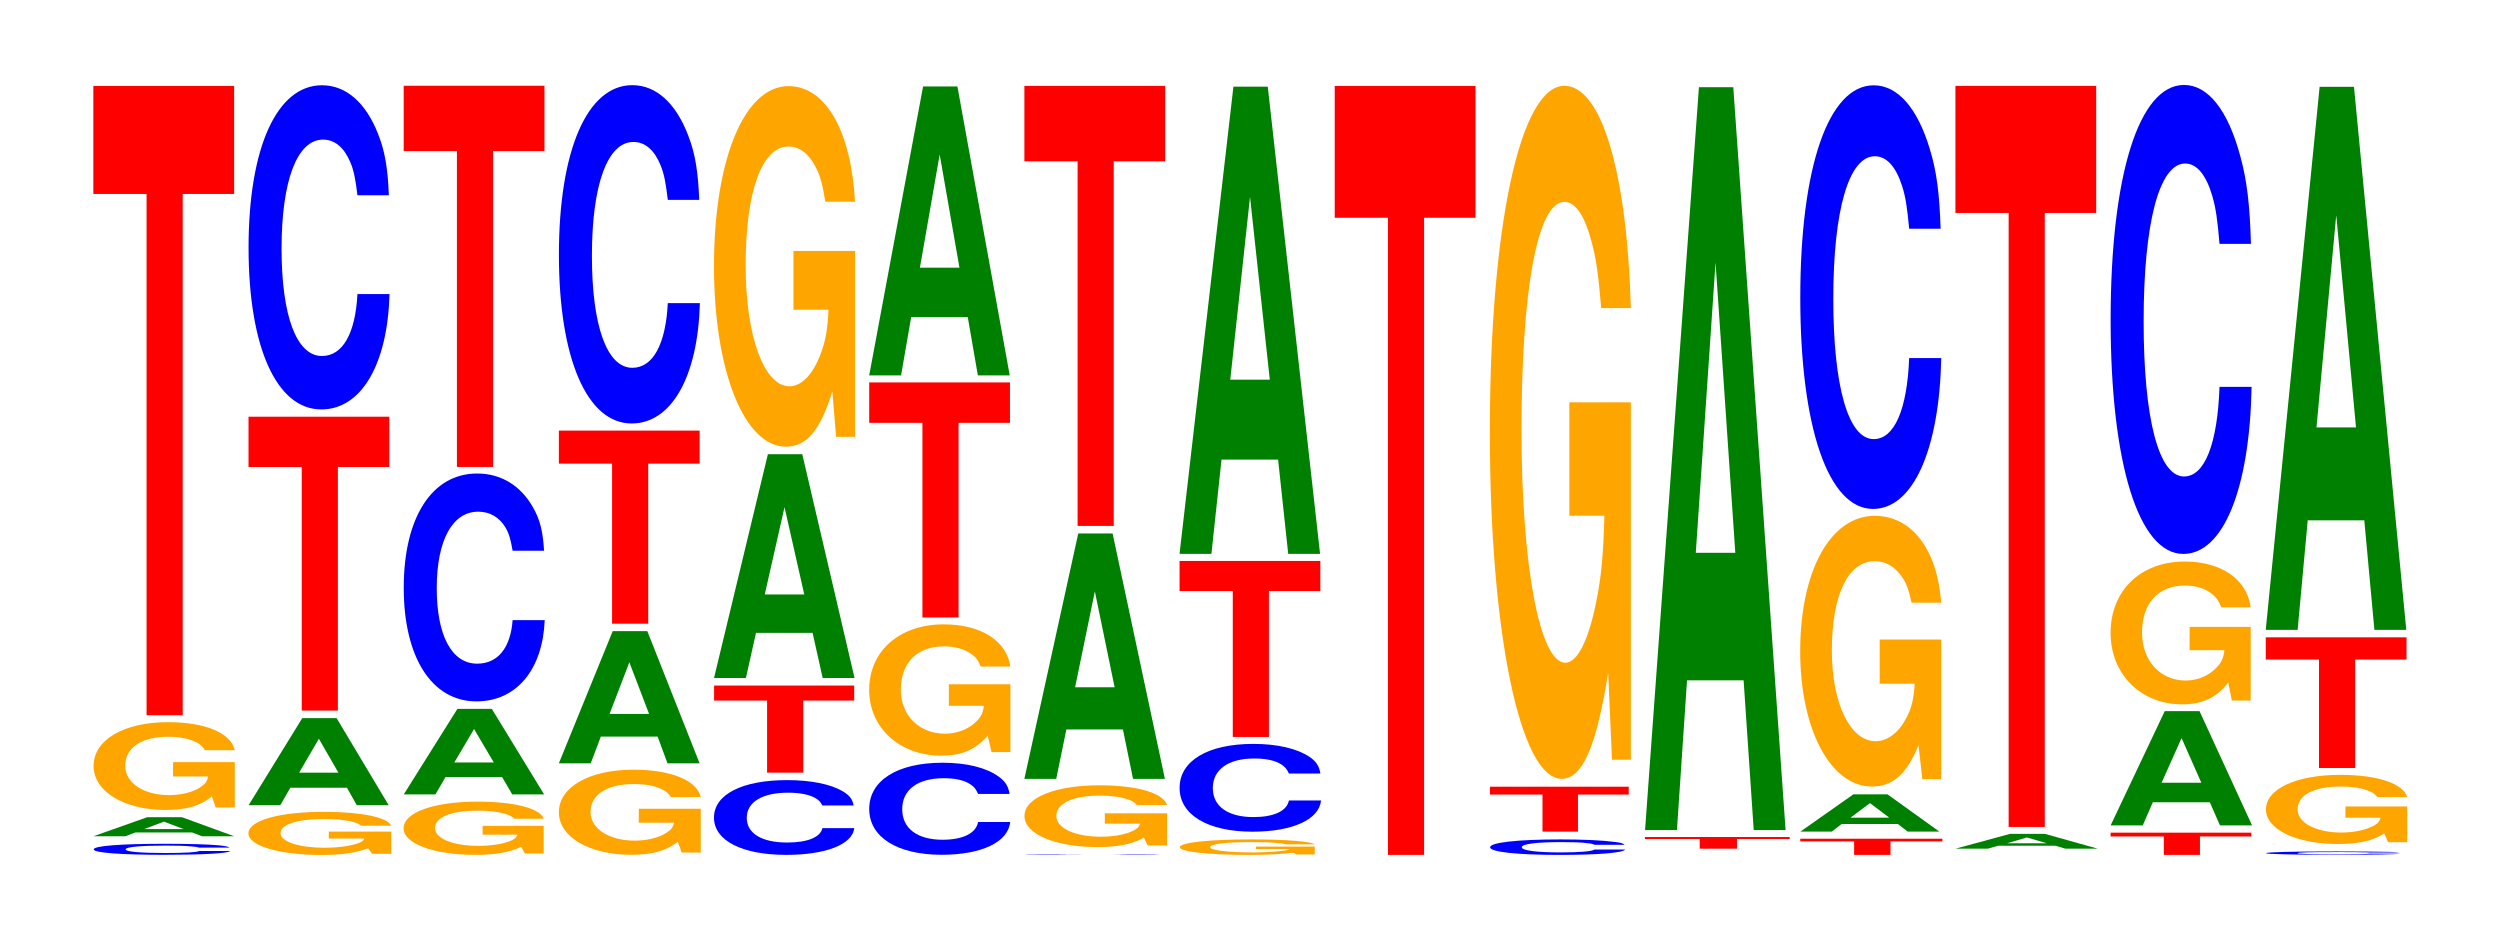 <?xml version="1.0" encoding="UTF-8"?>
<svg xmlns="http://www.w3.org/2000/svg" xmlns:xlink="http://www.w3.org/1999/xlink" width="174pt" height="66pt" viewBox="0 0 174 66" version="1.1">
<defs>
<g>
<symbol overflow="visible" id="glyph0-0">
<path style="stroke:none;" d="M 10.109 -0.484 C 10.031 -0.547 9.844 -0.594 9.391 -0.641 C 8.562 -0.719 7.219 -0.75 5.609 -0.75 C 2.547 -0.75 0.656 -0.609 0.656 -0.359 C 0.656 -0.125 2.531 0.016 5.547 0.016 C 8.234 0.016 10.031 -0.078 10.156 -0.25 L 8 -0.25 C 7.859 -0.156 6.984 -0.109 5.609 -0.109 C 3.891 -0.109 2.875 -0.203 2.875 -0.359 C 2.875 -0.531 3.922 -0.625 5.672 -0.625 C 6.453 -0.625 7.094 -0.609 7.5 -0.562 C 7.734 -0.547 7.859 -0.531 8 -0.484 Z M 10.109 -0.484 "/>
</symbol>
<symbol overflow="visible" id="glyph1-0">
<path style="stroke:none;" d="M 7.25 -0.266 L 7.938 0 L 10.172 0 L 6.531 -1.328 L 4.125 -1.328 L 0.375 0 L 2.594 0 L 3.297 -0.266 Z M 6.656 -0.5 L 3.906 -0.5 L 5.281 -1.016 Z M 6.656 -0.5 "/>
</symbol>
<symbol overflow="visible" id="glyph2-0">
<path style="stroke:none;" d="M 10.453 -3.141 L 6.156 -3.141 L 6.156 -2.141 L 8.594 -2.141 C 8.547 -1.812 8.391 -1.609 8.078 -1.406 C 7.547 -1.047 6.734 -0.844 5.875 -0.844 C 4.109 -0.844 2.828 -1.688 2.828 -2.891 C 2.828 -4.141 3.953 -4.906 5.828 -4.906 C 6.594 -4.906 7.234 -4.781 7.719 -4.547 C 8.031 -4.406 8.188 -4.266 8.375 -3.969 L 10.453 -3.969 C 10.188 -5.172 8.391 -5.922 5.812 -5.922 C 2.719 -5.922 0.625 -4.688 0.625 -2.875 C 0.625 -1.109 2.734 0.188 5.625 0.188 C 7.078 0.188 8.047 -0.094 8.859 -0.75 L 9.125 0.016 L 10.453 0.016 Z M 10.453 -3.141 "/>
</symbol>
<symbol overflow="visible" id="glyph3-0">
<path style="stroke:none;" d="M 6.453 -36.281 L 10.031 -36.281 L 10.031 -43.797 L 0.234 -43.797 L 0.234 -36.281 L 3.938 -36.281 L 3.938 0 L 6.453 0 Z M 6.453 -36.281 "/>
</symbol>
<symbol overflow="visible" id="glyph4-0">
<path style="stroke:none;" d="M 10.562 -1.531 L 6.219 -1.531 L 6.219 -1.047 L 8.688 -1.047 C 8.641 -0.891 8.484 -0.781 8.156 -0.688 C 7.625 -0.516 6.812 -0.406 5.938 -0.406 C 4.141 -0.406 2.859 -0.828 2.859 -1.422 C 2.859 -2.031 4 -2.406 5.891 -2.406 C 6.656 -2.406 7.312 -2.344 7.797 -2.234 C 8.109 -2.156 8.281 -2.094 8.469 -1.938 L 10.562 -1.938 C 10.297 -2.531 8.484 -2.906 5.875 -2.906 C 2.75 -2.906 0.625 -2.297 0.625 -1.406 C 0.625 -0.547 2.766 0.094 5.688 0.094 C 7.141 0.094 8.125 -0.047 8.953 -0.375 L 9.234 0.016 L 10.562 0.016 Z M 10.562 -1.531 "/>
</symbol>
<symbol overflow="visible" id="glyph5-0">
<path style="stroke:none;" d="M 7.219 -1.219 L 7.906 0 L 10.125 0 L 6.5 -6.062 L 4.109 -6.062 L 0.375 0 L 2.578 0 L 3.281 -1.219 Z M 6.625 -2.266 L 3.891 -2.266 L 5.266 -4.625 Z M 6.625 -2.266 "/>
</symbol>
<symbol overflow="visible" id="glyph6-0">
<path style="stroke:none;" d="M 6.453 -16.953 L 10.031 -16.953 L 10.031 -20.453 L 0.234 -20.453 L 0.234 -16.953 L 3.938 -16.953 L 3.938 0 L 6.453 0 Z M 6.453 -16.953 "/>
</symbol>
<symbol overflow="visible" id="glyph7-0">
<path style="stroke:none;" d="M 10.438 -14.234 C 10.359 -16.109 10.172 -17.281 9.688 -18.5 C 8.828 -20.688 7.453 -21.891 5.781 -21.891 C 2.641 -21.891 0.672 -17.547 0.672 -10.578 C 0.672 -3.656 2.625 0.672 5.734 0.672 C 8.5 0.672 10.344 -2.422 10.484 -7.359 L 8.25 -7.359 C 8.109 -4.609 7.219 -3.047 5.781 -3.047 C 4.016 -3.047 2.969 -5.828 2.969 -10.516 C 2.969 -15.281 4.062 -18.109 5.859 -18.109 C 6.656 -18.109 7.312 -17.578 7.75 -16.547 C 8 -15.953 8.109 -15.391 8.25 -14.234 Z M 10.438 -14.234 "/>
</symbol>
<symbol overflow="visible" id="glyph8-0">
<path style="stroke:none;" d="M 10.359 -1.906 L 6.109 -1.906 L 6.109 -1.297 L 8.531 -1.297 C 8.469 -1.094 8.328 -0.969 8 -0.844 C 7.484 -0.641 6.672 -0.516 5.828 -0.516 C 4.062 -0.516 2.797 -1.016 2.797 -1.75 C 2.797 -2.516 3.922 -2.969 5.766 -2.969 C 6.531 -2.969 7.172 -2.891 7.656 -2.75 C 7.953 -2.672 8.125 -2.594 8.312 -2.406 L 10.359 -2.406 C 10.109 -3.125 8.328 -3.594 5.766 -3.594 C 2.703 -3.594 0.609 -2.844 0.609 -1.734 C 0.609 -0.672 2.719 0.109 5.578 0.109 C 7.016 0.109 7.969 -0.062 8.797 -0.453 L 9.047 0.016 L 10.359 0.016 Z M 10.359 -1.906 "/>
</symbol>
<symbol overflow="visible" id="glyph9-0">
<path style="stroke:none;" d="M 7.219 -1.203 L 7.922 0 L 10.141 0 L 6.5 -5.953 L 4.109 -5.953 L 0.375 0 L 2.578 0 L 3.281 -1.203 Z M 6.641 -2.219 L 3.891 -2.219 L 5.266 -4.547 Z M 6.641 -2.219 "/>
</symbol>
<symbol overflow="visible" id="glyph10-0">
<path style="stroke:none;" d="M 10.438 -10 C 10.359 -11.312 10.172 -12.141 9.688 -12.984 C 8.828 -14.531 7.453 -15.375 5.781 -15.375 C 2.641 -15.375 0.672 -12.328 0.672 -7.422 C 0.672 -2.578 2.625 0.484 5.734 0.484 C 8.5 0.484 10.344 -1.703 10.484 -5.172 L 8.25 -5.172 C 8.109 -3.234 7.219 -2.141 5.781 -2.141 C 4.016 -2.141 2.969 -4.094 2.969 -7.391 C 2.969 -10.734 4.062 -12.719 5.859 -12.719 C 6.656 -12.719 7.312 -12.344 7.75 -11.625 C 8 -11.203 8.109 -10.812 8.25 -10 Z M 10.438 -10 "/>
</symbol>
<symbol overflow="visible" id="glyph11-0">
<path style="stroke:none;" d="M 6.453 -21.984 L 10.031 -21.984 L 10.031 -26.531 L 0.234 -26.531 L 0.234 -21.984 L 3.938 -21.984 L 3.938 0 L 6.453 0 Z M 6.453 -21.984 "/>
</symbol>
<symbol overflow="visible" id="glyph12-0">
<path style="stroke:none;" d="M 10.5 -3.031 L 6.188 -3.031 L 6.188 -2.062 L 8.641 -2.062 C 8.578 -1.75 8.438 -1.562 8.109 -1.359 C 7.578 -1.016 6.766 -0.812 5.906 -0.812 C 4.125 -0.812 2.828 -1.641 2.828 -2.797 C 2.828 -4.016 3.969 -4.75 5.844 -4.75 C 6.609 -4.75 7.266 -4.641 7.75 -4.406 C 8.062 -4.266 8.219 -4.141 8.422 -3.844 L 10.5 -3.844 C 10.234 -5 8.438 -5.75 5.828 -5.75 C 2.734 -5.75 0.625 -4.547 0.625 -2.781 C 0.625 -1.062 2.75 0.172 5.656 0.172 C 7.109 0.172 8.078 -0.094 8.906 -0.734 L 9.172 0.016 L 10.5 0.016 Z M 10.5 -3.031 "/>
</symbol>
<symbol overflow="visible" id="glyph13-0">
<path style="stroke:none;" d="M 7.25 -1.859 L 7.938 0 L 10.172 0 L 6.531 -9.203 L 4.125 -9.203 L 0.375 0 L 2.594 0 L 3.297 -1.859 Z M 6.656 -3.438 L 3.906 -3.438 L 5.281 -7.031 Z M 6.656 -3.438 "/>
</symbol>
<symbol overflow="visible" id="glyph14-0">
<path style="stroke:none;" d="M 6.453 -11.141 L 10.031 -11.141 L 10.031 -13.438 L 0.234 -13.438 L 0.234 -11.141 L 3.938 -11.141 L 3.938 0 L 6.453 0 Z M 6.453 -11.141 "/>
</symbol>
<symbol overflow="visible" id="glyph15-0">
<path style="stroke:none;" d="M 10.438 -14.859 C 10.359 -16.797 10.172 -18.031 9.688 -19.297 C 8.828 -21.578 7.453 -22.844 5.781 -22.844 C 2.641 -22.844 0.672 -18.312 0.672 -11.031 C 0.672 -3.828 2.625 0.703 5.734 0.703 C 8.5 0.703 10.344 -2.531 10.484 -7.672 L 8.25 -7.672 C 8.109 -4.812 7.219 -3.172 5.781 -3.172 C 4.016 -3.172 2.969 -6.078 2.969 -10.969 C 2.969 -15.938 4.062 -18.891 5.859 -18.891 C 6.656 -18.891 7.312 -18.344 7.75 -17.266 C 8 -16.641 8.109 -16.062 8.25 -14.859 Z M 10.438 -14.859 "/>
</symbol>
<symbol overflow="visible" id="glyph16-0">
<path style="stroke:none;" d="M 10.391 -3.281 C 10.312 -3.719 10.109 -3.984 9.641 -4.266 C 8.797 -4.766 7.422 -5.047 5.766 -5.047 C 2.625 -5.047 0.672 -4.047 0.672 -2.438 C 0.672 -0.844 2.609 0.156 5.703 0.156 C 8.453 0.156 10.297 -0.562 10.438 -1.703 L 8.219 -1.703 C 8.078 -1.062 7.172 -0.703 5.766 -0.703 C 3.984 -0.703 2.953 -1.344 2.953 -2.422 C 2.953 -3.516 4.031 -4.172 5.828 -4.172 C 6.625 -4.172 7.281 -4.047 7.703 -3.812 C 7.953 -3.672 8.078 -3.547 8.219 -3.281 Z M 10.391 -3.281 "/>
</symbol>
<symbol overflow="visible" id="glyph17-0">
<path style="stroke:none;" d="M 6.438 -5.016 L 9.984 -5.016 L 9.984 -6.062 L 0.234 -6.062 L 0.234 -5.016 L 3.922 -5.016 L 3.922 0 L 6.438 0 Z M 6.438 -5.016 "/>
</symbol>
<symbol overflow="visible" id="glyph18-0">
<path style="stroke:none;" d="M 7.234 -3.141 L 7.938 0 L 10.156 0 L 6.516 -15.578 L 4.125 -15.578 L 0.375 0 L 2.594 0 L 3.297 -3.141 Z M 6.656 -5.812 L 3.906 -5.812 L 5.281 -11.891 Z M 6.656 -5.812 "/>
</symbol>
<symbol overflow="visible" id="glyph19-0">
<path style="stroke:none;" d="M 10.422 -12.875 L 6.141 -12.875 L 6.141 -8.781 L 8.578 -8.781 C 8.516 -7.422 8.375 -6.609 8.047 -5.75 C 7.516 -4.297 6.719 -3.453 5.859 -3.453 C 4.094 -3.453 2.812 -6.938 2.812 -11.859 C 2.812 -17.016 3.938 -20.141 5.797 -20.141 C 6.562 -20.141 7.203 -19.656 7.688 -18.703 C 8 -18.109 8.156 -17.547 8.359 -16.297 L 10.422 -16.297 C 10.156 -21.234 8.375 -24.344 5.797 -24.344 C 2.719 -24.344 0.609 -19.25 0.609 -11.797 C 0.609 -4.531 2.719 0.75 5.609 0.75 C 7.047 0.75 8.016 -0.391 8.844 -3.094 L 9.109 0.062 L 10.422 0.062 Z M 10.422 -12.875 "/>
</symbol>
<symbol overflow="visible" id="glyph20-0">
<path style="stroke:none;" d="M 10.438 -4.047 C 10.359 -4.578 10.156 -4.906 9.688 -5.25 C 8.828 -5.875 7.453 -6.219 5.781 -6.219 C 2.625 -6.219 0.672 -4.984 0.672 -3 C 0.672 -1.047 2.609 0.188 5.719 0.188 C 8.484 0.188 10.344 -0.688 10.484 -2.094 L 8.25 -2.094 C 8.109 -1.312 7.203 -0.859 5.781 -0.859 C 4 -0.859 2.969 -1.656 2.969 -2.984 C 2.969 -4.344 4.047 -5.141 5.859 -5.141 C 6.656 -5.141 7.312 -5 7.734 -4.703 C 7.984 -4.531 8.109 -4.375 8.25 -4.047 Z M 10.438 -4.047 "/>
</symbol>
<symbol overflow="visible" id="glyph21-0">
<path style="stroke:none;" d="M 10.438 -4.688 L 6.156 -4.688 L 6.156 -3.188 L 8.594 -3.188 C 8.531 -2.703 8.391 -2.406 8.062 -2.094 C 7.531 -1.562 6.734 -1.25 5.875 -1.25 C 4.094 -1.25 2.812 -2.516 2.812 -4.312 C 2.812 -6.188 3.953 -7.328 5.812 -7.328 C 6.578 -7.328 7.219 -7.141 7.719 -6.797 C 8.016 -6.594 8.188 -6.391 8.375 -5.922 L 10.438 -5.922 C 10.172 -7.719 8.391 -8.859 5.797 -8.859 C 2.719 -8.859 0.609 -7 0.609 -4.297 C 0.609 -1.656 2.734 0.281 5.625 0.281 C 7.062 0.281 8.031 -0.141 8.859 -1.125 L 9.125 0.031 L 10.438 0.031 Z M 10.438 -4.688 "/>
</symbol>
<symbol overflow="visible" id="glyph22-0">
<path style="stroke:none;" d="M 6.453 -13.547 L 10.031 -13.547 L 10.031 -16.359 L 0.234 -16.359 L 0.234 -13.547 L 3.938 -13.547 L 3.938 0 L 6.453 0 Z M 6.453 -13.547 "/>
</symbol>
<symbol overflow="visible" id="glyph23-0">
<path style="stroke:none;" d="M 7.234 -4.062 L 7.938 0 L 10.156 0 L 6.516 -20.109 L 4.125 -20.109 L 0.375 0 L 2.594 0 L 3.297 -4.062 Z M 6.656 -7.5 L 3.906 -7.5 L 5.281 -15.375 Z M 6.656 -7.5 "/>
</symbol>
<symbol overflow="visible" id="glyph24-0">
<path style="stroke:none;" d="M 10.109 -0.016 C 10.031 -0.016 9.828 -0.016 9.375 -0.031 C 8.547 -0.031 7.219 -0.031 5.594 -0.031 C 2.547 -0.031 0.656 -0.031 0.656 -0.016 C 0.656 0 2.531 0 5.547 0 C 8.219 0 10.016 0 10.141 -0.016 L 7.984 -0.016 C 7.844 0 6.984 0 5.594 0 C 3.875 0 2.875 -0.016 2.875 -0.016 C 2.875 -0.016 3.922 -0.031 5.672 -0.031 C 6.438 -0.031 7.078 -0.031 7.5 -0.016 C 7.734 -0.016 7.844 -0.016 7.984 -0.016 Z M 10.109 -0.016 "/>
</symbol>
<symbol overflow="visible" id="glyph25-0">
<path style="stroke:none;" d="M 10.547 -2.219 L 6.219 -2.219 L 6.219 -1.5 L 8.672 -1.5 C 8.609 -1.281 8.469 -1.141 8.141 -0.984 C 7.609 -0.734 6.797 -0.594 5.938 -0.594 C 4.141 -0.594 2.844 -1.188 2.844 -2.031 C 2.844 -2.922 3.984 -3.453 5.875 -3.453 C 6.641 -3.453 7.297 -3.375 7.781 -3.203 C 8.094 -3.109 8.266 -3.016 8.453 -2.797 L 10.547 -2.797 C 10.281 -3.641 8.469 -4.172 5.859 -4.172 C 2.75 -4.172 0.625 -3.312 0.625 -2.031 C 0.625 -0.781 2.766 0.125 5.672 0.125 C 7.125 0.125 8.109 -0.062 8.938 -0.531 L 9.203 0.016 L 10.547 0.016 Z M 10.547 -2.219 "/>
</symbol>
<symbol overflow="visible" id="glyph26-0">
<path style="stroke:none;" d="M 7.234 -3.438 L 7.938 0 L 10.156 0 L 6.516 -17.078 L 4.125 -17.078 L 0.375 0 L 2.594 0 L 3.297 -3.438 Z M 6.656 -6.375 L 3.906 -6.375 L 5.281 -13.047 Z M 6.656 -6.375 "/>
</symbol>
<symbol overflow="visible" id="glyph27-0">
<path style="stroke:none;" d="M 6.453 -25.375 L 10.031 -25.375 L 10.031 -30.625 L 0.234 -30.625 L 0.234 -25.375 L 3.938 -25.375 L 3.938 0 L 6.453 0 Z M 6.453 -25.375 "/>
</symbol>
<symbol overflow="visible" id="glyph28-0">
<path style="stroke:none;" d="M 9.984 -0.547 L 5.891 -0.547 L 5.891 -0.375 L 8.219 -0.375 C 8.156 -0.312 8.016 -0.281 7.719 -0.25 C 7.203 -0.188 6.438 -0.141 5.625 -0.141 C 3.922 -0.141 2.703 -0.297 2.703 -0.5 C 2.703 -0.734 3.781 -0.859 5.562 -0.859 C 6.297 -0.859 6.906 -0.844 7.375 -0.797 C 7.672 -0.781 7.828 -0.75 8 -0.703 L 9.984 -0.703 C 9.734 -0.906 8.016 -1.047 5.547 -1.047 C 2.594 -1.047 0.594 -0.828 0.594 -0.5 C 0.594 -0.188 2.609 0.031 5.375 0.031 C 6.75 0.031 7.688 -0.016 8.469 -0.125 L 8.719 0 L 9.984 0 Z M 9.984 -0.547 "/>
</symbol>
<symbol overflow="visible" id="glyph29-0">
<path style="stroke:none;" d="M 10.469 -3.859 C 10.391 -4.359 10.203 -4.688 9.719 -5.016 C 8.859 -5.594 7.484 -5.922 5.812 -5.922 C 2.641 -5.922 0.672 -4.75 0.672 -2.859 C 0.672 -0.984 2.625 0.188 5.75 0.188 C 8.531 0.188 10.391 -0.656 10.516 -1.984 L 8.281 -1.984 C 8.141 -1.25 7.234 -0.828 5.812 -0.828 C 4.031 -0.828 2.984 -1.578 2.984 -2.844 C 2.984 -4.141 4.062 -4.906 5.875 -4.906 C 6.688 -4.906 7.344 -4.766 7.766 -4.484 C 8.016 -4.312 8.141 -4.172 8.281 -3.859 Z M 10.469 -3.859 "/>
</symbol>
<symbol overflow="visible" id="glyph30-0">
<path style="stroke:none;" d="M 6.453 -10.156 L 10.031 -10.156 L 10.031 -12.25 L 0.234 -12.25 L 0.234 -10.156 L 3.938 -10.156 L 3.938 0 L 6.453 0 Z M 6.453 -10.156 "/>
</symbol>
<symbol overflow="visible" id="glyph31-0">
<path style="stroke:none;" d="M 7.234 -6.562 L 7.938 0 L 10.156 0 L 6.516 -32.516 L 4.125 -32.516 L 0.375 0 L 2.594 0 L 3.297 -6.562 Z M 6.656 -12.125 L 3.906 -12.125 L 5.281 -24.844 Z M 6.656 -12.125 "/>
</symbol>
<symbol overflow="visible" id="glyph32-0">
<path style="stroke:none;" d="M 6.453 -44.344 L 10.031 -44.344 L 10.031 -53.516 L 0.234 -53.516 L 0.234 -44.344 L 3.938 -44.344 L 3.938 0 L 6.453 0 Z M 6.453 -44.344 "/>
</symbol>
<symbol overflow="visible" id="glyph33-0">
<path style="stroke:none;" d="M 10 -0.672 C 9.922 -0.766 9.734 -0.828 9.281 -0.875 C 8.453 -0.984 7.141 -1.047 5.547 -1.047 C 2.516 -1.047 0.641 -0.828 0.641 -0.5 C 0.641 -0.172 2.5 0.031 5.484 0.031 C 8.141 0.031 9.906 -0.109 10.047 -0.344 L 7.906 -0.344 C 7.766 -0.219 6.906 -0.141 5.547 -0.141 C 3.844 -0.141 2.844 -0.281 2.844 -0.5 C 2.844 -0.734 3.891 -0.859 5.609 -0.859 C 6.375 -0.859 7 -0.844 7.422 -0.781 C 7.656 -0.766 7.766 -0.734 7.906 -0.672 Z M 10 -0.672 "/>
</symbol>
<symbol overflow="visible" id="glyph34-0">
<path style="stroke:none;" d="M 6.359 -2.578 L 9.891 -2.578 L 9.891 -3.125 L 0.234 -3.125 L 0.234 -2.578 L 3.891 -2.578 L 3.891 0 L 6.359 0 Z M 6.359 -2.578 "/>
</symbol>
<symbol overflow="visible" id="glyph35-0">
<path style="stroke:none;" d="M 10.422 -24.75 L 6.141 -24.75 L 6.141 -16.859 L 8.578 -16.859 C 8.516 -14.266 8.375 -12.688 8.047 -11.047 C 7.516 -8.266 6.719 -6.625 5.859 -6.625 C 4.094 -6.625 2.812 -13.328 2.812 -22.797 C 2.812 -32.703 3.938 -38.703 5.797 -38.703 C 6.562 -38.703 7.203 -37.766 7.688 -35.922 C 8 -34.797 8.156 -33.719 8.359 -31.312 L 10.422 -31.312 C 10.156 -40.781 8.375 -46.781 5.797 -46.781 C 2.719 -46.781 0.609 -37 0.609 -22.672 C 0.609 -8.719 2.719 1.453 5.609 1.453 C 7.047 1.453 8.016 -0.75 8.844 -5.938 L 9.109 0.125 L 10.422 0.125 Z M 10.422 -24.75 "/>
</symbol>
<symbol overflow="visible" id="glyph36-0">
<path style="stroke:none;" d="M 6.641 -0.672 L 10.312 -0.672 L 10.312 -0.812 L 0.234 -0.812 L 0.234 -0.672 L 4.047 -0.672 L 4.047 0 L 6.641 0 Z M 6.641 -0.672 "/>
</symbol>
<symbol overflow="visible" id="glyph37-0">
<path style="stroke:none;" d="M 7.234 -10.422 L 7.938 0 L 10.156 0 L 6.516 -51.703 L 4.125 -51.703 L 0.375 0 L 2.594 0 L 3.297 -10.422 Z M 6.656 -19.297 L 3.906 -19.297 L 5.281 -39.5 Z M 6.656 -19.297 "/>
</symbol>
<symbol overflow="visible" id="glyph38-0">
<path style="stroke:none;" d="M 6.516 -0.938 L 10.125 -0.938 L 10.125 -1.125 L 0.234 -1.125 L 0.234 -0.938 L 3.984 -0.938 L 3.984 0 L 6.516 0 Z M 6.516 -0.938 "/>
</symbol>
<symbol overflow="visible" id="glyph39-0">
<path style="stroke:none;" d="M 7.156 -0.531 L 7.844 0 L 10.047 0 L 6.438 -2.594 L 4.062 -2.594 L 0.375 0 L 2.562 0 L 3.25 -0.531 Z M 6.562 -0.969 L 3.859 -0.969 L 5.219 -1.984 Z M 6.562 -0.969 "/>
</symbol>
<symbol overflow="visible" id="glyph40-0">
<path style="stroke:none;" d="M 10.422 -9.672 L 6.141 -9.672 L 6.141 -6.594 L 8.578 -6.594 C 8.516 -5.578 8.375 -4.953 8.047 -4.312 C 7.516 -3.234 6.719 -2.594 5.859 -2.594 C 4.094 -2.594 2.812 -5.203 2.812 -8.906 C 2.812 -12.781 3.938 -15.125 5.797 -15.125 C 6.562 -15.125 7.203 -14.75 7.688 -14.031 C 8 -13.594 8.156 -13.172 8.359 -12.234 L 10.422 -12.234 C 10.156 -15.938 8.375 -18.281 5.797 -18.281 C 2.719 -18.281 0.609 -14.453 0.609 -8.859 C 0.609 -3.406 2.719 0.562 5.609 0.562 C 7.047 0.562 8.016 -0.297 8.844 -2.312 L 9.109 0.047 L 10.422 0.047 Z M 10.422 -9.672 "/>
</symbol>
<symbol overflow="visible" id="glyph41-0">
<path style="stroke:none;" d="M 10.438 -18.609 C 10.359 -21.031 10.172 -22.578 9.688 -24.156 C 8.828 -27.016 7.453 -28.594 5.781 -28.594 C 2.641 -28.594 0.672 -22.922 0.672 -13.812 C 0.672 -4.781 2.625 0.891 5.734 0.891 C 8.5 0.891 10.344 -3.172 10.484 -9.609 L 8.25 -9.609 C 8.109 -6.016 7.219 -3.969 5.781 -3.969 C 4.016 -3.969 2.969 -7.609 2.969 -13.734 C 2.969 -19.953 4.062 -23.656 5.859 -23.656 C 6.656 -23.656 7.312 -22.969 7.75 -21.609 C 8 -20.844 8.109 -20.109 8.25 -18.609 Z M 10.438 -18.609 "/>
</symbol>
<symbol overflow="visible" id="glyph42-0">
<path style="stroke:none;" d="M 7.328 -0.203 L 8.031 0 L 10.281 0 L 6.594 -1.031 L 4.172 -1.031 L 0.375 0 L 2.625 0 L 3.328 -0.203 Z M 6.734 -0.375 L 3.953 -0.375 L 5.344 -0.781 Z M 6.734 -0.375 "/>
</symbol>
<symbol overflow="visible" id="glyph43-0">
<path style="stroke:none;" d="M 6.453 -42.734 L 10.031 -42.734 L 10.031 -51.578 L 0.234 -51.578 L 0.234 -42.734 L 3.938 -42.734 L 3.938 0 L 6.453 0 Z M 6.453 -42.734 "/>
</symbol>
<symbol overflow="visible" id="glyph44-0">
<path style="stroke:none;" d="M 6.453 -1.281 L 10.031 -1.281 L 10.031 -1.547 L 0.234 -1.547 L 0.234 -1.281 L 3.938 -1.281 L 3.938 0 L 6.453 0 Z M 6.453 -1.281 "/>
</symbol>
<symbol overflow="visible" id="glyph45-0">
<path style="stroke:none;" d="M 7.281 -1.609 L 7.984 0 L 10.219 0 L 6.562 -7.953 L 4.141 -7.953 L 0.375 0 L 2.609 0 L 3.312 -1.609 Z M 6.688 -2.969 L 3.922 -2.969 L 5.312 -6.078 Z M 6.688 -2.969 "/>
</symbol>
<symbol overflow="visible" id="glyph46-0">
<path style="stroke:none;" d="M 10.359 -5.094 L 6.109 -5.094 L 6.109 -3.469 L 8.531 -3.469 C 8.469 -2.938 8.328 -2.609 8 -2.281 C 7.484 -1.703 6.672 -1.359 5.828 -1.359 C 4.062 -1.359 2.797 -2.75 2.797 -4.688 C 2.797 -6.734 3.922 -7.969 5.766 -7.969 C 6.531 -7.969 7.172 -7.781 7.656 -7.391 C 7.953 -7.156 8.125 -6.938 8.312 -6.453 L 10.359 -6.453 C 10.109 -8.391 8.328 -9.641 5.766 -9.641 C 2.703 -9.641 0.609 -7.625 0.609 -4.672 C 0.609 -1.797 2.719 0.297 5.578 0.297 C 7.016 0.297 7.969 -0.156 8.797 -1.219 L 9.047 0.031 L 10.359 0.031 Z M 10.359 -5.094 "/>
</symbol>
<symbol overflow="visible" id="glyph47-0">
<path style="stroke:none;" d="M 10.438 -20.594 C 10.359 -23.281 10.172 -24.984 9.688 -26.734 C 8.828 -29.906 7.453 -31.656 5.781 -31.656 C 2.641 -31.656 0.672 -25.375 0.672 -15.297 C 0.672 -5.297 2.625 0.984 5.734 0.984 C 8.5 0.984 10.344 -3.5 10.484 -10.641 L 8.25 -10.641 C 8.109 -6.672 7.219 -4.406 5.781 -4.406 C 4.016 -4.406 2.969 -8.422 2.969 -15.203 C 2.969 -22.078 4.062 -26.188 5.859 -26.188 C 6.656 -26.188 7.312 -25.422 7.75 -23.922 C 8 -23.062 8.109 -22.25 8.25 -20.594 Z M 10.438 -20.594 "/>
</symbol>
<symbol overflow="visible" id="glyph48-0">
<path style="stroke:none;" d="M 9.938 -0.156 C 9.875 -0.172 9.688 -0.188 9.234 -0.203 C 8.406 -0.219 7.094 -0.234 5.516 -0.234 C 2.5 -0.234 0.641 -0.188 0.641 -0.109 C 0.641 -0.047 2.5 0 5.453 0 C 8.094 0 9.859 -0.031 9.984 -0.078 L 7.859 -0.078 C 7.719 -0.047 6.859 -0.031 5.516 -0.031 C 3.812 -0.031 2.828 -0.062 2.828 -0.109 C 2.828 -0.172 3.859 -0.188 5.578 -0.188 C 6.344 -0.188 6.969 -0.188 7.375 -0.172 C 7.609 -0.172 7.719 -0.172 7.859 -0.156 Z M 9.938 -0.156 "/>
</symbol>
<symbol overflow="visible" id="glyph49-0">
<path style="stroke:none;" d="M 10.453 -2.469 L 6.156 -2.469 L 6.156 -1.688 L 8.594 -1.688 C 8.547 -1.422 8.391 -1.266 8.078 -1.109 C 7.547 -0.828 6.734 -0.656 5.875 -0.656 C 4.109 -0.656 2.828 -1.328 2.828 -2.266 C 2.828 -3.266 3.953 -3.859 5.828 -3.859 C 6.594 -3.859 7.234 -3.766 7.719 -3.578 C 8.031 -3.469 8.188 -3.359 8.375 -3.125 L 10.453 -3.125 C 10.188 -4.062 8.391 -4.672 5.812 -4.672 C 2.719 -4.672 0.625 -3.688 0.625 -2.266 C 0.625 -0.875 2.734 0.141 5.625 0.141 C 7.078 0.141 8.047 -0.078 8.859 -0.594 L 9.125 0.016 L 10.453 0.016 Z M 10.453 -2.469 "/>
</symbol>
<symbol overflow="visible" id="glyph50-0">
<path style="stroke:none;" d="M 6.453 -7.547 L 10.031 -7.547 L 10.031 -9.094 L 0.234 -9.094 L 0.234 -7.547 L 3.938 -7.547 L 3.938 0 L 6.453 0 Z M 6.453 -7.547 "/>
</symbol>
<symbol overflow="visible" id="glyph51-0">
<path style="stroke:none;" d="M 7.234 -7.625 L 7.938 0 L 10.156 0 L 6.516 -37.797 L 4.125 -37.797 L 0.375 0 L 2.594 0 L 3.297 -7.625 Z M 6.656 -14.094 L 3.906 -14.094 L 5.281 -28.875 Z M 6.656 -14.094 "/>
</symbol>
</g>
</defs>
<g id="surface1">
<g style="fill:rgb(0%,0%,100%);fill-opacity:1;">
  <use xlink:href="#glyph0-0" x="5.866" y="59.478"/>
</g>
<g style="fill:rgb(0%,50.194%,0%);fill-opacity:1;">
  <use xlink:href="#glyph1-0" x="6.125" y="58.204"/>
</g>
<g style="fill:rgb(100%,64.647%,0%);fill-opacity:1;">
  <use xlink:href="#glyph2-0" x="5.888" y="56.184"/>
</g>
<g style="fill:rgb(100%,0%,0%);fill-opacity:1;">
  <use xlink:href="#glyph3-0" x="6.263" y="49.78"/>
</g>
<g style="fill:rgb(100%,64.647%,0%);fill-opacity:1;">
  <use xlink:href="#glyph4-0" x="16.666" y="59.41"/>
</g>
<g style="fill:rgb(0%,50.194%,0%);fill-opacity:1;">
  <use xlink:href="#glyph5-0" x="16.928" y="56.044"/>
</g>
<g style="fill:rgb(100%,0%,0%);fill-opacity:1;">
  <use xlink:href="#glyph6-0" x="17.063" y="49.456"/>
</g>
<g style="fill:rgb(0%,0%,100%);fill-opacity:1;">
  <use xlink:href="#glyph7-0" x="16.628" y="27.825"/>
</g>
<g style="fill:rgb(100%,64.647%,0%);fill-opacity:1;">
  <use xlink:href="#glyph8-0" x="27.481" y="59.388"/>
</g>
<g style="fill:rgb(0%,50.194%,0%);fill-opacity:1;">
  <use xlink:href="#glyph9-0" x="27.728" y="55.288"/>
</g>
<g style="fill:rgb(0%,0%,100%);fill-opacity:1;">
  <use xlink:href="#glyph10-0" x="27.428" y="48.332"/>
</g>
<g style="fill:rgb(100%,0%,0%);fill-opacity:1;">
  <use xlink:href="#glyph11-0" x="27.863" y="32.5"/>
</g>
<g style="fill:rgb(100%,64.647%,0%);fill-opacity:1;">
  <use xlink:href="#glyph12-0" x="38.273" y="59.32"/>
</g>
<g style="fill:rgb(0%,50.194%,0%);fill-opacity:1;">
  <use xlink:href="#glyph13-0" x="38.521" y="53.128"/>
</g>
<g style="fill:rgb(100%,0%,0%);fill-opacity:1;">
  <use xlink:href="#glyph14-0" x="38.663" y="43.408"/>
</g>
<g style="fill:rgb(0%,0%,100%);fill-opacity:1;">
  <use xlink:href="#glyph15-0" x="38.228" y="28.771"/>
</g>
<g style="fill:rgb(0%,0%,100%);fill-opacity:1;">
  <use xlink:href="#glyph16-0" x="49.021" y="59.343"/>
</g>
<g style="fill:rgb(100%,0%,0%);fill-opacity:1;">
  <use xlink:href="#glyph17-0" x="49.467" y="53.776"/>
</g>
<g style="fill:rgb(0%,50.194%,0%);fill-opacity:1;">
  <use xlink:href="#glyph18-0" x="49.321" y="47.188"/>
</g>
<g style="fill:rgb(100%,64.647%,0%);fill-opacity:1;">
  <use xlink:href="#glyph19-0" x="49.085" y="30.338"/>
</g>
<g style="fill:rgb(0%,0%,100%);fill-opacity:1;">
  <use xlink:href="#glyph20-0" x="59.825" y="59.305"/>
</g>
<g style="fill:rgb(100%,64.647%,0%);fill-opacity:1;">
  <use xlink:href="#glyph21-0" x="59.885" y="52.314"/>
</g>
<g style="fill:rgb(100%,0%,0%);fill-opacity:1;">
  <use xlink:href="#glyph22-0" x="60.263" y="42.976"/>
</g>
<g style="fill:rgb(0%,50.194%,0%);fill-opacity:1;">
  <use xlink:href="#glyph23-0" x="60.121" y="26.128"/>
</g>
<g style="fill:rgb(0%,0%,100%);fill-opacity:1;">
  <use xlink:href="#glyph24-0" x="70.628" y="59.5"/>
</g>
<g style="fill:rgb(100%,64.647%,0%);fill-opacity:1;">
  <use xlink:href="#glyph25-0" x="70.677" y="58.829"/>
</g>
<g style="fill:rgb(0%,50.194%,0%);fill-opacity:1;">
  <use xlink:href="#glyph26-0" x="70.921" y="54.208"/>
</g>
<g style="fill:rgb(100%,0%,0%);fill-opacity:1;">
  <use xlink:href="#glyph27-0" x="71.063" y="36.604"/>
</g>
<g style="fill:rgb(100%,64.647%,0%);fill-opacity:1;">
  <use xlink:href="#glyph28-0" x="81.522" y="59.47"/>
</g>
<g style="fill:rgb(0%,0%,100%);fill-opacity:1;">
  <use xlink:href="#glyph29-0" x="81.428" y="57.697"/>
</g>
<g style="fill:rgb(100%,0%,0%);fill-opacity:1;">
  <use xlink:href="#glyph30-0" x="81.863" y="51.292"/>
</g>
<g style="fill:rgb(0%,50.194%,0%);fill-opacity:1;">
  <use xlink:href="#glyph31-0" x="81.721" y="38.548"/>
</g>
<g style="fill:rgb(100%,0%,0%);fill-opacity:1;">
  <use xlink:href="#glyph32-0" x="92.663" y="59.5"/>
</g>
<g style="fill:rgb(0%,0%,100%);fill-opacity:1;">
  <use xlink:href="#glyph33-0" x="103.07" y="59.47"/>
</g>
<g style="fill:rgb(100%,0%,0%);fill-opacity:1;">
  <use xlink:href="#glyph34-0" x="103.467" y="57.88"/>
</g>
<g style="fill:rgb(100%,64.647%,0%);fill-opacity:1;">
  <use xlink:href="#glyph35-0" x="103.085" y="52.753"/>
</g>
<g style="fill:rgb(100%,0%,0%);fill-opacity:1;">
  <use xlink:href="#glyph36-0" x="114.252" y="59.068"/>
</g>
<g style="fill:rgb(0%,50.194%,0%);fill-opacity:1;">
  <use xlink:href="#glyph37-0" x="114.121" y="57.772"/>
</g>
<g style="fill:rgb(100%,0%,0%);fill-opacity:1;">
  <use xlink:href="#glyph38-0" x="125.063" y="59.5"/>
</g>
<g style="fill:rgb(0%,50.194%,0%);fill-opacity:1;">
  <use xlink:href="#glyph39-0" x="124.932" y="57.88"/>
</g>
<g style="fill:rgb(100%,64.647%,0%);fill-opacity:1;">
  <use xlink:href="#glyph40-0" x="124.685" y="54.182"/>
</g>
<g style="fill:rgb(0%,0%,100%);fill-opacity:1;">
  <use xlink:href="#glyph41-0" x="124.628" y="34.531"/>
</g>
<g style="fill:rgb(0%,50.194%,0%);fill-opacity:1;">
  <use xlink:href="#glyph42-0" x="135.728" y="59.068"/>
</g>
<g style="fill:rgb(100%,0%,0%);fill-opacity:1;">
  <use xlink:href="#glyph43-0" x="135.863" y="57.556"/>
</g>
<g style="fill:rgb(100%,0%,0%);fill-opacity:1;">
  <use xlink:href="#glyph44-0" x="146.663" y="59.5"/>
</g>
<g style="fill:rgb(0%,50.194%,0%);fill-opacity:1;">
  <use xlink:href="#glyph45-0" x="146.525" y="57.448"/>
</g>
<g style="fill:rgb(100%,64.647%,0%);fill-opacity:1;">
  <use xlink:href="#glyph46-0" x="146.288" y="48.724"/>
</g>
<g style="fill:rgb(0%,0%,100%);fill-opacity:1;">
  <use xlink:href="#glyph47-0" x="146.228" y="37.569"/>
</g>
<g style="fill:rgb(0%,0%,100%);fill-opacity:1;">
  <use xlink:href="#glyph48-0" x="157.073" y="59.493"/>
</g>
<g style="fill:rgb(100%,64.647%,0%);fill-opacity:1;">
  <use xlink:href="#glyph49-0" x="157.085" y="58.601"/>
</g>
<g style="fill:rgb(100%,0%,0%);fill-opacity:1;">
  <use xlink:href="#glyph50-0" x="157.463" y="53.452"/>
</g>
<g style="fill:rgb(0%,50.194%,0%);fill-opacity:1;">
  <use xlink:href="#glyph51-0" x="157.321" y="43.84"/>
</g>
</g>
</svg>
